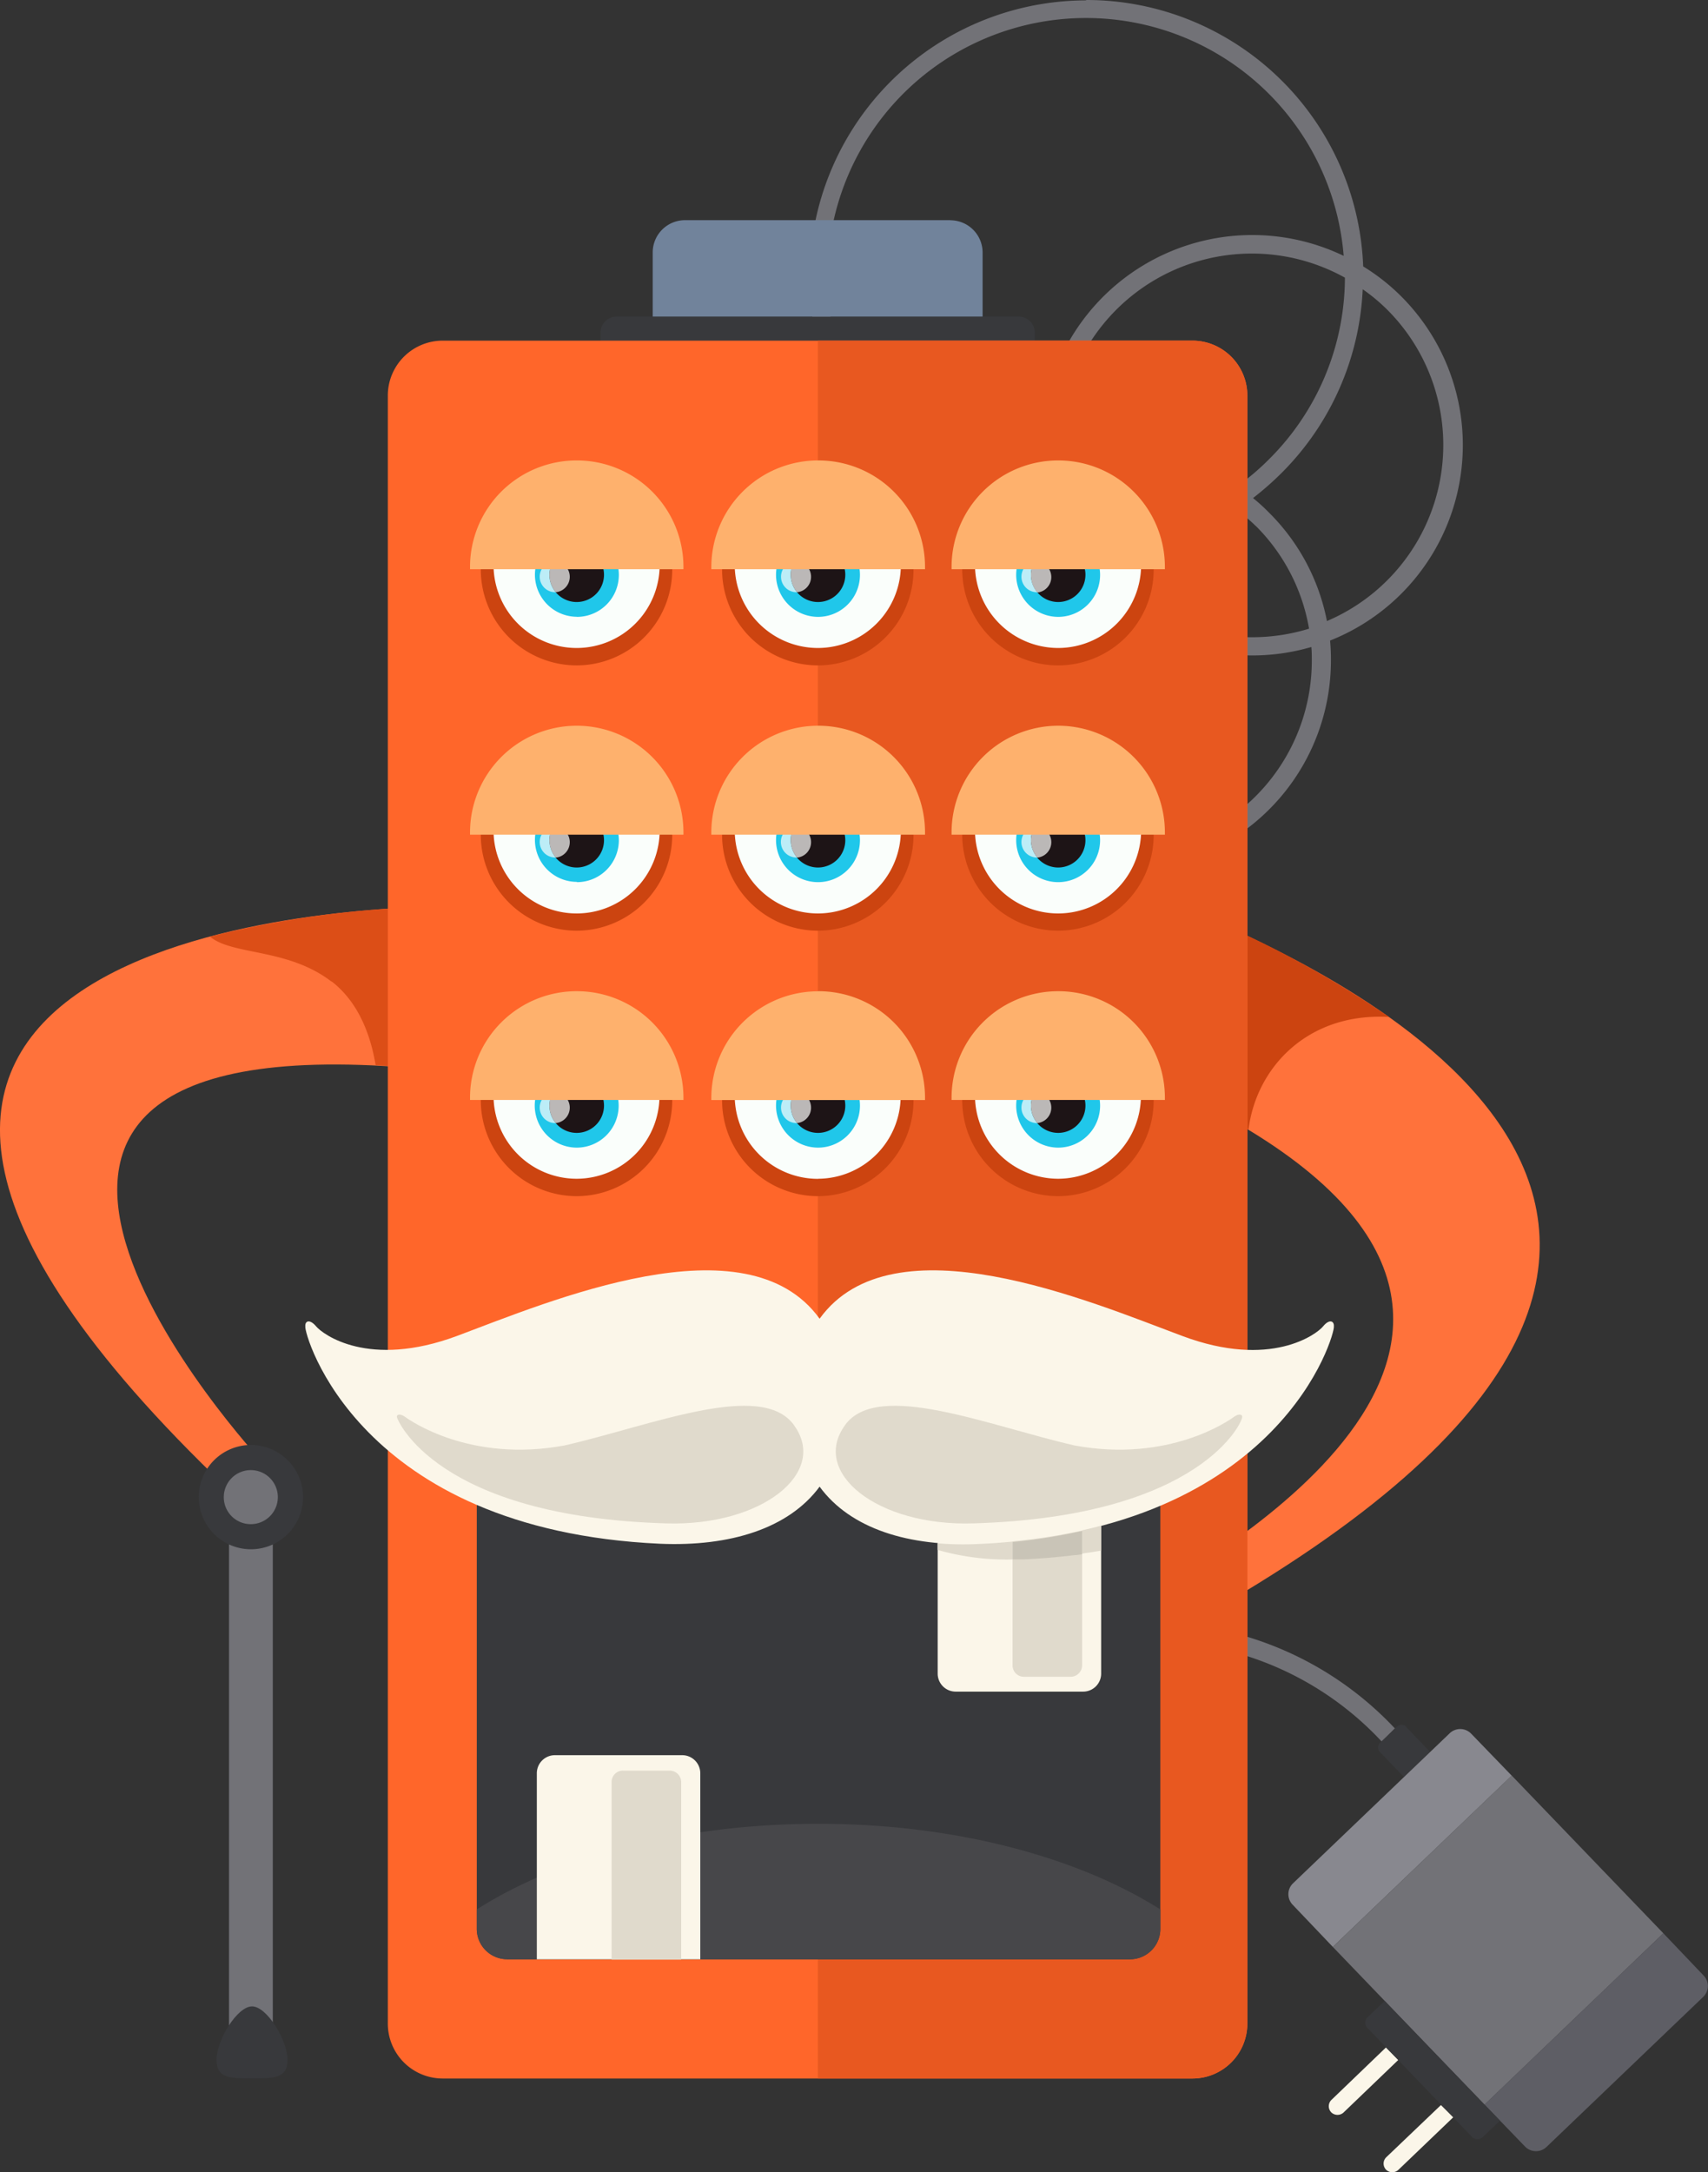 <svg id="Layer_1" data-name="Layer 1" xmlns="http://www.w3.org/2000/svg" viewBox="0 0 179.51 228.27"><rect x="0" y="0" width="179.51" height="228.27" fill="#333333" stroke="none"/><defs><style>.cls-1,.cls-6{fill:#727277;}.cls-2{fill:#38393c;}.cls-10,.cls-11,.cls-12,.cls-13,.cls-14,.cls-15,.cls-16,.cls-17,.cls-18,.cls-19,.cls-2,.cls-20,.cls-21,.cls-3,.cls-4,.cls-5,.cls-6,.cls-7,.cls-8,.cls-9{fill-rule:evenodd;}.cls-3{fill:#71839b;}.cls-4{fill:#fbf6e9;}.cls-5{fill:#88888f;}.cls-7{fill:#5e5e65;}.cls-8{fill:#ff723b;}.cls-9{fill:#dc4e17;}.cls-10{fill:#cc4410;}.cls-11{fill:#ff662a;}.cls-12{fill:#e85820;}.cls-13{fill:#fafefb;}.cls-14{fill:#20c7ea;}.cls-15{fill:#1d1416;}.cls-16{fill:#bcedf7;}.cls-17{fill:#bbb8b7;}.cls-18{fill:#feb16d;}.cls-19{fill:#e0dacc;}.cls-20{fill:#47474a;}.cls-21{fill:#c9c4b7;}</style></defs><title>Old_monster</title><path class="cls-1" d="M165.92,26.73a29.11,29.11,0,0,1,29.13,28,21.52,21.52,0,0,1,4,3.15,22.1,22.1,0,0,1-7.48,36.17,20.66,20.66,0,0,1,.09,2.12A22.13,22.13,0,1,1,152.7,81.77a29.1,29.1,0,0,1,13.22-55h0Zm23.67,68a22.24,22.24,0,0,1-21.9-5.59,22.42,22.42,0,0,1-3.33-4.25,29.28,29.28,0,0,1-9.78-2.24,20.14,20.14,0,1,0,35.07,13.53c0-.49,0-1-0.05-1.45h0ZM169.49,74.09a22.18,22.18,0,0,1,12.34,3.73,25.69,25.69,0,0,0,3.3-2.8,27,27,0,0,0,8-19.11A20.15,20.15,0,0,0,163.2,73.53c0,0.49,0,1,.05,1.45a22.17,22.17,0,0,1,6.23-.89h0Zm14,5a18.41,18.41,0,0,1,1.65,1.5A21.94,21.94,0,0,1,191.24,92,20.11,20.11,0,0,0,197.6,59.3,19.5,19.5,0,0,0,195,57.13a29.14,29.14,0,0,1-8.51,19.29,32.46,32.46,0,0,1-3,2.64h0Zm-29.36,1.21a21.82,21.82,0,0,1,7.19-4.63,20.69,20.69,0,0,1-.11-2.12A22.18,22.18,0,0,1,193,53.62,27.17,27.17,0,1,0,146.7,75a27.66,27.66,0,0,0,7.43,5.26h0ZM183.75,82a19.36,19.36,0,0,0-2-1.7,29,29,0,0,1-15,4.67,19.61,19.61,0,0,0,2.35,2.84,20.11,20.11,0,0,0,14.26,5.89,20.35,20.35,0,0,0,6-.9,20,20,0,0,0-5.6-10.8h0ZM180,79a20,20,0,0,0-10.52-3,20.56,20.56,0,0,0-6,.9,19.85,19.85,0,0,0,2,6h0.38A27.05,27.05,0,0,0,180,79h0Zm-18.4-1.36a19.47,19.47,0,0,0-5.49,3.47,26.7,26.7,0,0,0,7.14,1.68,21.68,21.68,0,0,1-1.65-5.15h0Z" transform="translate(-51.78 -26.73)"/><path class="cls-2" d="M116.58,60h42.26a1.7,1.7,0,0,1,1.7,1.68v3.13a1.7,1.7,0,0,1-1.7,1.7H116.58a1.7,1.7,0,0,1-1.68-1.7V61.65A1.69,1.69,0,0,1,116.58,60h0Z" transform="translate(-51.78 -26.73)"/><path class="cls-3" d="M151.67,49.87H123.77a3.39,3.39,0,0,0-3.39,3.38V60h34.67V53.26a3.39,3.39,0,0,0-3.39-3.38h0Z" transform="translate(-51.78 -26.73)"/><path class="cls-1" d="M198.4,208.35l0,0L197,209.76l0,0a33.12,33.12,0,0,0-19.11-10.16,22.32,22.32,0,0,0-12.26,1.57l-1.47-1.5a24.19,24.19,0,0,1,14-2,35.28,35.28,0,0,1,20.27,10.76h0Z" transform="translate(-51.78 -26.73)"/><path class="cls-2" d="M199.58,208.24l2.5,2.6-2.75,2.64-2.5-2.6a0.7,0.7,0,0,1,0-1l1.76-1.68a0.71,0.71,0,0,1,1,0h0Z" transform="translate(-51.78 -26.73)"/><path class="cls-4" d="M204.52,249.24l-5.76,5.52a0.94,0.94,0,0,1-1.3,0h0a0.93,0.93,0,0,1,0-1.3l5.76-5.5Z" transform="translate(-51.78 -26.73)"/><path class="cls-4" d="M198.74,243.22L193,248.73a0.94,0.94,0,0,1-1.3,0h0a0.93,0.93,0,0,1,0-1.3l5.74-5.52Z" transform="translate(-51.78 -26.73)"/><path class="cls-5" d="M191.86,231.34l18.8-18-4.26-4.41a1.6,1.6,0,0,0-2.25-.05l-16.5,15.8a1.59,1.59,0,0,0,0,2.24Z" transform="translate(-51.78 -26.73)"/><polygon class="cls-6" points="158.88 186.6 140.08 204.61 156.02 221.19 174.82 203.18 158.88 186.6"/><path class="cls-7" d="M226.6,229.91l-18.8,18,4.26,4.41a1.6,1.6,0,0,0,2.25.05l16.5-15.8a1.58,1.58,0,0,0,0-2.24Z" transform="translate(-51.78 -26.73)"/><path class="cls-2" d="M209.43,249.6l-1.81,1.72a0.8,0.8,0,0,1-1.12,0l-11-11.46a0.8,0.8,0,0,1,0-1.12l1.81-1.72Z" transform="translate(-51.78 -26.73)"/><path class="cls-8" d="M98,122c-9.74.14-83.27,3.11-22.23,61.23l3.57-2.86s-44.45-47.74,18.49-41.14l0.16,0V122Z" transform="translate(-51.78 -26.73)"/><path class="cls-8" d="M180.56,124c9.26,4.41,71.31,31.19-3.1,73l-2-4.16c-0.4-.85,53.16-27.85-2.74-52.66Z" transform="translate(-51.78 -26.73)"/><path class="cls-9" d="M86.62,129.86c2.86,2.21,4.11,5.66,4.64,8.81,2,0.11,4.24.27,6.58,0.52l0.16,0V122a106.41,106.41,0,0,0-24.16,3.16c2.41,2,8.19,1.19,12.79,4.74h0Z" transform="translate(-51.78 -26.73)"/><path class="cls-10" d="M183,145.44c0.8-6.49,6.21-12.33,14.78-11.83A108.07,108.07,0,0,0,180.56,124l-7.79,16.18A90.19,90.19,0,0,1,183,145.44h0Z" transform="translate(-51.78 -26.73)"/><path class="cls-11" d="M98.3,62.53h78.81a5.77,5.77,0,0,1,5.76,5.75V239.42a5.77,5.77,0,0,1-5.76,5.75H98.3a5.77,5.77,0,0,1-5.76-5.75V68.28a5.77,5.77,0,0,1,5.76-5.75h0Z" transform="translate(-51.78 -26.73)"/><path class="cls-12" d="M137.74,62.53V245.17h39.38a5.77,5.77,0,0,0,5.76-5.75V68.28a5.77,5.77,0,0,0-5.76-5.75H137.74Z" transform="translate(-51.78 -26.73)"/><path class="cls-10" d="M137.76,96.66a10.06,10.06,0,1,0-10.09-10.07,10.09,10.09,0,0,0,10.09,10.07h0Z" transform="translate(-51.78 -26.73)"/><path class="cls-10" d="M112.4,96.66a10.06,10.06,0,1,0-10.09-10.07A10.09,10.09,0,0,0,112.4,96.66h0Z" transform="translate(-51.78 -26.73)"/><path class="cls-10" d="M163,96.66a10.06,10.06,0,1,0-10.09-10.07A10.09,10.09,0,0,0,163,96.66h0Z" transform="translate(-51.78 -26.73)"/><path class="cls-10" d="M137.76,124.54a10.06,10.06,0,1,0-10.09-10.05,10.09,10.09,0,0,0,10.09,10.05h0Z" transform="translate(-51.78 -26.73)"/><path class="cls-10" d="M112.4,124.54a10.06,10.06,0,1,0-10.09-10.05,10.09,10.09,0,0,0,10.09,10.05h0Z" transform="translate(-51.78 -26.73)"/><path class="cls-10" d="M163,124.54a10.06,10.06,0,1,0-10.09-10.05A10.09,10.09,0,0,0,163,124.54h0Z" transform="translate(-51.78 -26.73)"/><path class="cls-10" d="M137.76,152.44a10.06,10.06,0,1,0-10.09-10.07,10.09,10.09,0,0,0,10.09,10.07h0Z" transform="translate(-51.78 -26.73)"/><path class="cls-10" d="M112.4,152.44a10.06,10.06,0,1,0-10.09-10.07,10.09,10.09,0,0,0,10.09,10.07h0Z" transform="translate(-51.78 -26.73)"/><path class="cls-10" d="M163,152.44a10.06,10.06,0,1,0-10.09-10.07A10.09,10.09,0,0,0,163,152.44h0Z" transform="translate(-51.78 -26.73)"/><path class="cls-13" d="M137.76,94.83A8.73,8.73,0,1,0,129,86.11a8.75,8.75,0,0,0,8.75,8.72h0Z" transform="translate(-51.78 -26.73)"/><path class="cls-13" d="M112.4,94.83a8.73,8.73,0,1,0-8.75-8.72,8.74,8.74,0,0,0,8.75,8.72h0Z" transform="translate(-51.78 -26.73)"/><path class="cls-13" d="M163,94.83a8.73,8.73,0,1,0-8.75-8.72A8.76,8.76,0,0,0,163,94.83h0Z" transform="translate(-51.78 -26.73)"/><path class="cls-13" d="M137.76,122.73A8.73,8.73,0,1,0,129,114a8.76,8.76,0,0,0,8.75,8.73h0Z" transform="translate(-51.78 -26.73)"/><path class="cls-13" d="M112.4,122.73a8.73,8.73,0,1,0-8.75-8.73,8.74,8.74,0,0,0,8.75,8.73h0Z" transform="translate(-51.78 -26.73)"/><path class="cls-13" d="M163,122.73a8.73,8.73,0,1,0-8.75-8.73,8.76,8.76,0,0,0,8.75,8.73h0Z" transform="translate(-51.78 -26.73)"/><path class="cls-13" d="M137.76,150.61A8.72,8.72,0,1,0,129,141.9a8.75,8.75,0,0,0,8.75,8.72h0Z" transform="translate(-51.78 -26.73)"/><path class="cls-13" d="M112.4,150.61a8.72,8.72,0,1,0-8.75-8.72,8.74,8.74,0,0,0,8.75,8.72h0Z" transform="translate(-51.78 -26.73)"/><path class="cls-13" d="M163,150.61a8.72,8.72,0,1,0-8.75-8.72,8.76,8.76,0,0,0,8.75,8.72h0Z" transform="translate(-51.78 -26.73)"/><path class="cls-14" d="M137.76,91.56a4.41,4.41,0,1,0-4.42-4.41,4.43,4.43,0,0,0,4.42,4.41h0Z" transform="translate(-51.78 -26.73)"/><path class="cls-14" d="M112.4,91.56A4.41,4.41,0,1,0,108,87.14a4.43,4.43,0,0,0,4.42,4.41h0Z" transform="translate(-51.78 -26.73)"/><path class="cls-14" d="M163,91.56a4.41,4.41,0,1,0-4.42-4.41A4.43,4.43,0,0,0,163,91.56h0Z" transform="translate(-51.78 -26.73)"/><path class="cls-14" d="M137.76,119.44a4.41,4.41,0,1,0-4.42-4.41,4.42,4.42,0,0,0,4.42,4.41h0Z" transform="translate(-51.78 -26.73)"/><path class="cls-14" d="M112.4,119.44A4.41,4.41,0,1,0,108,115a4.42,4.42,0,0,0,4.42,4.41h0Z" transform="translate(-51.78 -26.73)"/><path class="cls-14" d="M163,119.44a4.41,4.41,0,1,0-4.42-4.41,4.42,4.42,0,0,0,4.42,4.41h0Z" transform="translate(-51.78 -26.73)"/><path class="cls-14" d="M137.76,147.34a4.41,4.41,0,1,0-4.42-4.41,4.43,4.43,0,0,0,4.42,4.41h0Z" transform="translate(-51.78 -26.73)"/><path class="cls-14" d="M112.4,147.34a4.41,4.41,0,1,0-4.42-4.41,4.43,4.43,0,0,0,4.42,4.41h0Z" transform="translate(-51.78 -26.73)"/><path class="cls-14" d="M163,147.34a4.41,4.41,0,1,0-4.42-4.41,4.43,4.43,0,0,0,4.42,4.41h0Z" transform="translate(-51.78 -26.73)"/><path class="cls-15" d="M137.76,90a2.87,2.87,0,1,0-2.88-2.86A2.87,2.87,0,0,0,137.76,90h0Z" transform="translate(-51.78 -26.73)"/><path class="cls-15" d="M112.4,90a2.87,2.87,0,1,0-2.88-2.86A2.87,2.87,0,0,0,112.4,90h0Z" transform="translate(-51.78 -26.73)"/><path class="cls-15" d="M163,90a2.87,2.87,0,1,0-2.88-2.86A2.88,2.88,0,0,0,163,90h0Z" transform="translate(-51.78 -26.73)"/><path class="cls-15" d="M137.76,117.9a2.87,2.87,0,1,0-2.88-2.88,2.87,2.87,0,0,0,2.88,2.88h0Z" transform="translate(-51.78 -26.73)"/><path class="cls-15" d="M112.4,117.9a2.87,2.87,0,1,0-2.88-2.88,2.87,2.87,0,0,0,2.88,2.88h0Z" transform="translate(-51.78 -26.73)"/><path class="cls-15" d="M163,117.9a2.87,2.87,0,1,0-2.88-2.88A2.88,2.88,0,0,0,163,117.9h0Z" transform="translate(-51.78 -26.73)"/><path class="cls-15" d="M137.76,145.79a2.87,2.87,0,1,0-2.88-2.86,2.87,2.87,0,0,0,2.88,2.86h0Z" transform="translate(-51.78 -26.73)"/><path class="cls-15" d="M112.4,145.79a2.87,2.87,0,1,0-2.88-2.86,2.87,2.87,0,0,0,2.88,2.86h0Z" transform="translate(-51.78 -26.73)"/><path class="cls-15" d="M163,145.79a2.87,2.87,0,1,0-2.88-2.86,2.88,2.88,0,0,0,2.88,2.86h0Z" transform="translate(-51.78 -26.73)"/><path class="cls-16" d="M134.88,87.14a2.87,2.87,0,0,1,.36-1.41,1.63,1.63,0,0,0,.24,3.24h0.07a2.83,2.83,0,0,1-.67-1.83h0Z" transform="translate(-51.78 -26.73)"/><path class="cls-16" d="M109.52,87.14a3.08,3.08,0,0,1,.36-1.41,1.63,1.63,0,0,0,.24,3.24h0.07a2.83,2.83,0,0,1-.67-1.83h0Z" transform="translate(-51.78 -26.73)"/><path class="cls-16" d="M160.13,87.14a2.88,2.88,0,0,1,.38-1.41,1.63,1.63,0,0,0,.22,3.24h0.07a2.83,2.83,0,0,1-.67-1.83h0Z" transform="translate(-51.78 -26.73)"/><path class="cls-16" d="M134.88,115a2.8,2.8,0,0,1,.36-1.39,1.61,1.61,0,0,0-1.39,1.61,1.63,1.63,0,0,0,1.63,1.63h0.07a2.88,2.88,0,0,1-.67-1.84h0Z" transform="translate(-51.78 -26.73)"/><path class="cls-16" d="M109.52,115a3,3,0,0,1,.36-1.39,1.63,1.63,0,0,0,.24,3.24h0.07a2.88,2.88,0,0,1-.67-1.84h0Z" transform="translate(-51.78 -26.73)"/><path class="cls-16" d="M160.13,115a2.81,2.81,0,0,1,.38-1.39,1.63,1.63,0,0,0,.22,3.24h0.07a2.88,2.88,0,0,1-.67-1.84h0Z" transform="translate(-51.78 -26.73)"/><path class="cls-16" d="M134.88,142.93a2.87,2.87,0,0,1,.36-1.41,1.63,1.63,0,0,0,.24,3.24h0.07a2.83,2.83,0,0,1-.67-1.83h0Z" transform="translate(-51.78 -26.73)"/><path class="cls-16" d="M109.52,142.93a3.08,3.08,0,0,1,.36-1.41,1.63,1.63,0,0,0,.24,3.24h0.07a2.83,2.83,0,0,1-.67-1.83h0Z" transform="translate(-51.78 -26.73)"/><path class="cls-16" d="M160.13,142.93a2.88,2.88,0,0,1,.38-1.41,1.63,1.63,0,0,0,.22,3.24h0.07a2.83,2.83,0,0,1-.67-1.83h0Z" transform="translate(-51.78 -26.73)"/><path class="cls-17" d="M135.24,85.73a2.87,2.87,0,0,0-.36,1.41,2.83,2.83,0,0,0,.67,1.83,1.63,1.63,0,0,0-.07-3.25l-0.24,0h0Z" transform="translate(-51.78 -26.73)"/><path class="cls-17" d="M109.88,85.73a3.08,3.08,0,0,0-.36,1.41,2.83,2.83,0,0,0,.67,1.83,1.63,1.63,0,0,0-.07-3.25l-0.24,0h0Z" transform="translate(-51.78 -26.73)"/><path class="cls-17" d="M160.51,85.73a2.88,2.88,0,0,0-.38,1.41A2.83,2.83,0,0,0,160.8,89a1.63,1.63,0,0,0-.07-3.25l-0.22,0h0Z" transform="translate(-51.78 -26.73)"/><path class="cls-17" d="M135.24,113.63a2.8,2.8,0,0,0-.36,1.39,2.88,2.88,0,0,0,.67,1.84,1.63,1.63,0,0,0-.07-3.25,1,1,0,0,0-.24,0h0Z" transform="translate(-51.78 -26.73)"/><path class="cls-17" d="M109.88,113.63a3,3,0,0,0-.36,1.39,2.88,2.88,0,0,0,.67,1.84,1.63,1.63,0,0,0-.07-3.25,1,1,0,0,0-.24,0h0Z" transform="translate(-51.78 -26.73)"/><path class="cls-17" d="M160.51,113.63a2.81,2.81,0,0,0-.38,1.39,2.88,2.88,0,0,0,.67,1.84,1.63,1.63,0,0,0-.07-3.25,0.88,0.88,0,0,0-.22,0h0Z" transform="translate(-51.78 -26.73)"/><path class="cls-17" d="M135.24,141.52a2.87,2.87,0,0,0-.36,1.41,2.83,2.83,0,0,0,.67,1.83,1.63,1.63,0,0,0-.07-3.25l-0.24,0h0Z" transform="translate(-51.78 -26.73)"/><path class="cls-17" d="M109.88,141.52a3.08,3.08,0,0,0-.36,1.41,2.83,2.83,0,0,0,.67,1.83,1.63,1.63,0,0,0-.07-3.25l-0.24,0h0Z" transform="translate(-51.78 -26.73)"/><path class="cls-17" d="M160.51,141.52a2.88,2.88,0,0,0-.38,1.41,2.83,2.83,0,0,0,.67,1.83,1.63,1.63,0,0,0-.07-3.25l-0.22,0h0Z" transform="translate(-51.78 -26.73)"/><path class="cls-18" d="M137.76,75.12A11.2,11.2,0,0,1,149,86.31v0.24H126.54c0-.07,0-0.16,0-0.24a11.22,11.22,0,0,1,11.23-11.19h0Z" transform="translate(-51.78 -26.73)"/><path class="cls-18" d="M112.4,75.12a11.2,11.2,0,0,1,11.21,11.19v0.24H101.18V86.31A11.2,11.2,0,0,1,112.4,75.12h0Z" transform="translate(-51.78 -26.73)"/><path class="cls-18" d="M163,75.12a11.2,11.2,0,0,1,11.21,11.19v0.24H151.79V86.31A11.2,11.2,0,0,1,163,75.12h0Z" transform="translate(-51.78 -26.73)"/><path class="cls-18" d="M137.76,103A11.22,11.22,0,0,1,149,114.21v0.24H126.54c0-.09,0-0.16,0-0.24A11.23,11.23,0,0,1,137.76,103h0Z" transform="translate(-51.78 -26.73)"/><path class="cls-18" d="M112.4,103a11.22,11.22,0,0,1,11.21,11.21v0.24H101.18v-0.24A11.22,11.22,0,0,1,112.4,103h0Z" transform="translate(-51.78 -26.73)"/><path class="cls-18" d="M163,103a11.22,11.22,0,0,1,11.21,11.21v0.24H151.79v-0.24A11.22,11.22,0,0,1,163,103h0Z" transform="translate(-51.78 -26.73)"/><path class="cls-18" d="M137.76,130.9A11.2,11.2,0,0,1,149,142.1v0.24H126.54c0-.07,0-0.14,0-0.24a11.22,11.22,0,0,1,11.23-11.19h0Z" transform="translate(-51.78 -26.73)"/><path class="cls-18" d="M112.4,130.9a11.2,11.2,0,0,1,11.21,11.19v0.24H101.18V142.1A11.2,11.2,0,0,1,112.4,130.9h0Z" transform="translate(-51.78 -26.73)"/><path class="cls-18" d="M163,130.9a11.2,11.2,0,0,1,11.21,11.19v0.24H151.79V142.1A11.2,11.2,0,0,1,163,130.9h0Z" transform="translate(-51.78 -26.73)"/><path class="cls-2" d="M105.06,232.64h65.48a3.19,3.19,0,0,0,3.19-3.18V176.2a3.19,3.19,0,0,0-3.19-3.18H105.06a3.19,3.19,0,0,0-3.17,3.18v53.25a3.19,3.19,0,0,0,3.17,3.18h0Z" transform="translate(-51.78 -26.73)"/><path class="cls-4" d="M152.21,175.51h13.42a1.89,1.89,0,0,1,1.88,1.88v25.24a1.89,1.89,0,0,1-1.88,1.88H152.21a1.89,1.89,0,0,1-1.88-1.88V177.39a1.88,1.88,0,0,1,1.88-1.88h0Z" transform="translate(-51.78 -26.73)"/><path class="cls-19" d="M159.38,202.95h4.93a1.21,1.21,0,0,0,1.2-1.19v-20a1.19,1.19,0,0,0-1.2-1.18h-4.93a1.17,1.17,0,0,0-1.18,1.18v20a1.19,1.19,0,0,0,1.18,1.19h0Z" transform="translate(-51.78 -26.73)"/><path class="cls-20" d="M105.08,232.64h65.46a3.19,3.19,0,0,0,3.19-3.18v-2.06c-8.66-5.48-21.54-9-35.92-9s-27.26,3.47-35.92,9v2.06a3.19,3.19,0,0,0,3.19,3.18h0Z" transform="translate(-51.78 -26.73)"/><path class="cls-4" d="M137.92,165.32c7.7-10.67,28.46-1.79,38.11,1.81,9.31,3.49,14.15-.2,14.8-1s1.18-.6,1.14,0c0.16,0.69-5.47,21.39-37.3,22.84-7.35.34-13.51-1.57-16.75-6-3.24,4.39-9.4,6.31-16.75,6-31.84-1.45-37.48-22.15-37.3-22.84-0.05-.6.47-0.8,1.14,0s5.47,4.47,14.8,1c9.64-3.6,30.41-12.48,38.11-1.81h0Z" transform="translate(-51.78 -26.73)"/><path class="cls-19" d="M135.22,176.49c-3.44-4.74-15,.07-24.11,2.15-9.94,1.84-16.25-2.64-16.75-3s-0.89-.29-0.87,0,4.15,10.49,28.31,11.19c10.07,0.31,17.08-5.35,13.42-10.33h0Z" transform="translate(-51.78 -26.73)"/><path class="cls-19" d="M140.6,176.49c3.44-4.74,15.05.07,24.11,2.15,9.94,1.84,16.27-2.64,16.75-3s0.91-.29.87,0c0.13,0.34-4.15,10.49-28.29,11.19-10.07.31-17.1-5.35-13.44-10.33h0Z" transform="translate(-51.78 -26.73)"/><path class="cls-4" d="M125.38,232.64V213.09a1.9,1.9,0,0,0-1.88-1.9H110.08a1.9,1.9,0,0,0-1.88,1.9v19.55h17.19Z" transform="translate(-51.78 -26.73)"/><path class="cls-19" d="M123.37,232.64V214a1.21,1.21,0,0,0-1.2-1.19h-4.91a1.19,1.19,0,0,0-1.2,1.19v18.68h7.3Z" transform="translate(-51.78 -26.73)"/><path class="cls-19" d="M150.33,189.62a26.27,26.27,0,0,0,7.88,1v-1.88c-1.14.11-2.32,0.2-3.53,0.25a31.38,31.38,0,0,1-4.35-.07v0.71Z" transform="translate(-51.78 -26.73)"/><path class="cls-21" d="M158.21,188.73v1.88c0.4,0,.82,0,1.23,0,1.87-.09,3.62-0.24,5.31-0.45,0.25,0,.51-0.05.76-0.09v-2.44l-0.76.16a56,56,0,0,1-6.54,1h0Z" transform="translate(-51.78 -26.73)"/><path class="cls-19" d="M165.51,187.59V190c0.69-.09,1.36-0.2,2-0.31v-2.62q-1,.27-2,0.49h0Z" transform="translate(-51.78 -26.73)"/><rect class="cls-1" x="24.07" y="157.77" width="4.6" height="57.9"/><path class="cls-2" d="M78.27,237.59c1.56,0,3.73,3.56,3.73,5.62s-1.67,1.93-3.73,1.93-3.73.13-3.73-1.93,2.16-5.62,3.73-5.62h0Z" transform="translate(-51.78 -26.73)"/><path class="cls-2" d="M78.14,189.55a5.48,5.48,0,1,0-5.47-5.48,5.49,5.49,0,0,0,5.47,5.48h0Z" transform="translate(-51.78 -26.73)"/><path class="cls-6" d="M78.14,186.91a2.84,2.84,0,1,0-2.84-2.84,2.83,2.83,0,0,0,2.84,2.84h0Z" transform="translate(-51.78 -26.73)"/></svg>